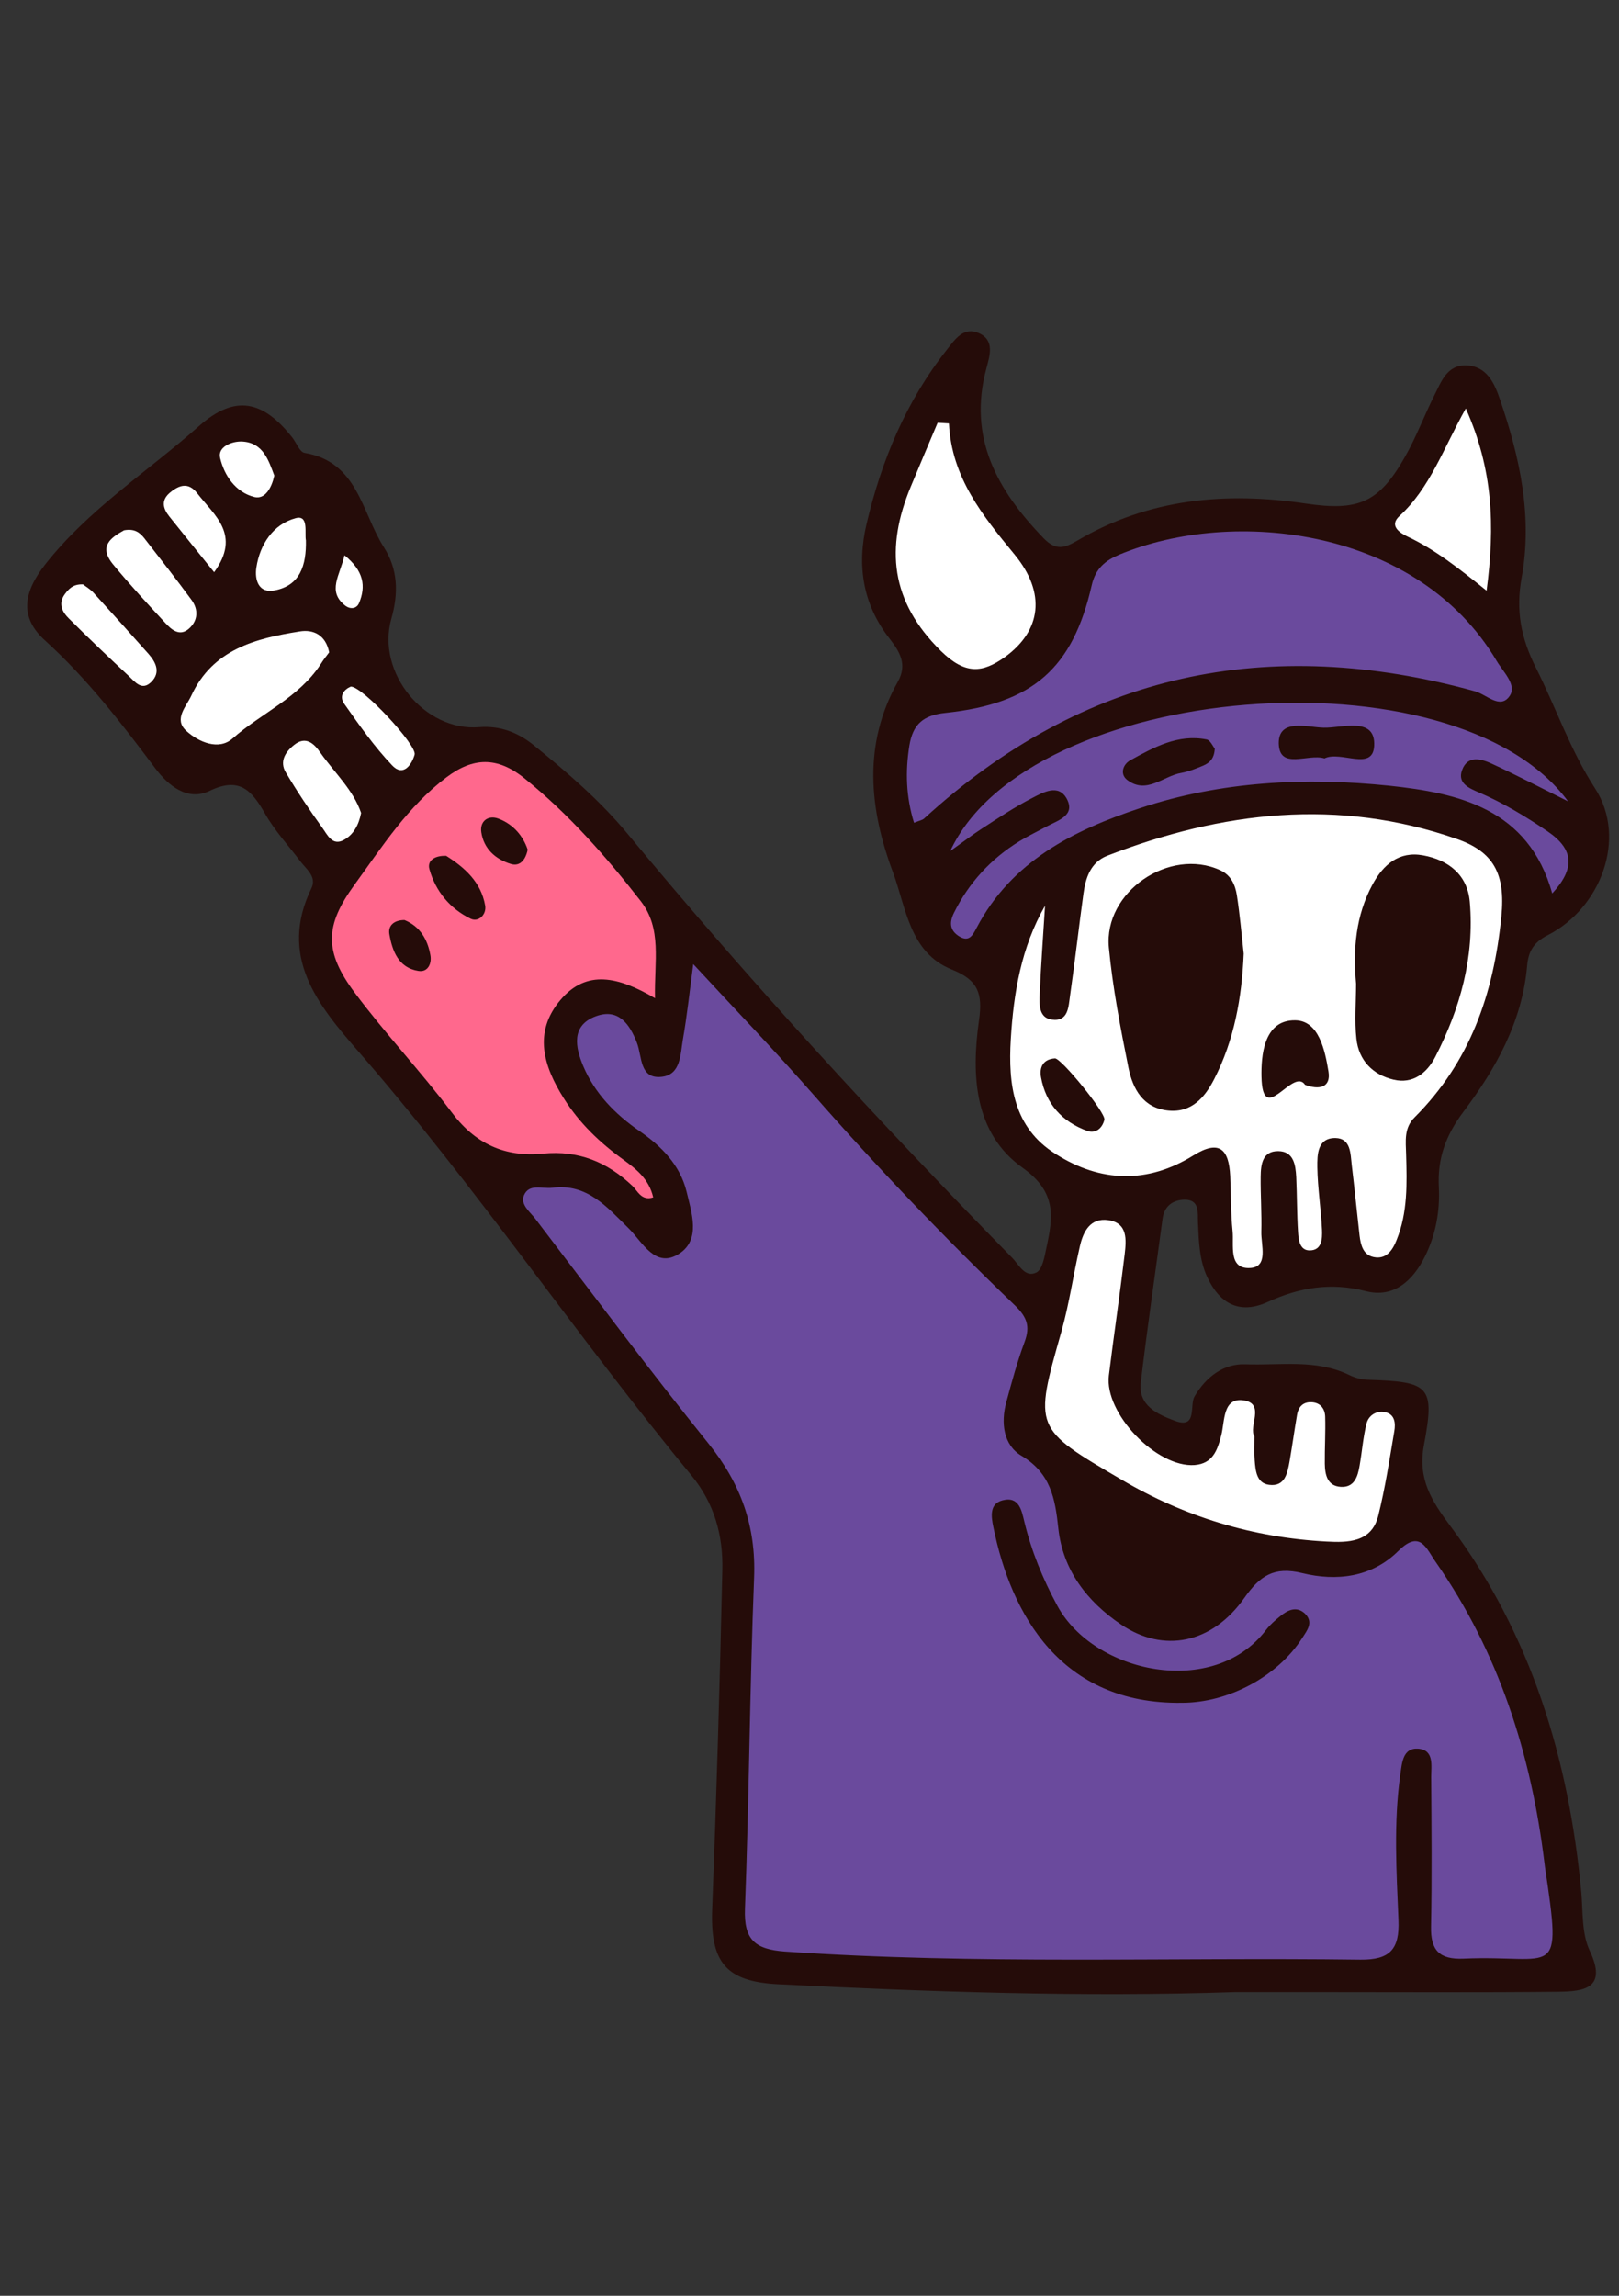 <svg xmlns="http://www.w3.org/2000/svg" xmlns:xlink="http://www.w3.org/1999/xlink" width="280" zoomAndPan="magnify" viewBox="0 0 210 297.75" height="397" preserveAspectRatio="xMidYMid meet" version="1.0"><rect x="0" y="0" width="210" height="297.75" fill="#333333" stroke="none"/><defs><clipPath id="5b357eab61"><path d="M 3 42.027 L 209 42.027 L 209 259 L 3 259 Z M 3 42.027 " clip-rule="nonzero"/></clipPath></defs><g clip-path="url(#5b357eab61)"><path fill="#250c09" d="M 206.191 252.977 C 208.52 257.891 205.48 258.281 202.137 258.324 C 191.746 258.43 181.352 258.367 170.957 258.367 C 167.379 258.367 163.797 258.367 160.242 258.367 C 140.469 259.035 120.715 258.344 100.961 257.352 C 94.039 257.008 92.121 254.398 92.379 247.562 C 92.941 232.922 93.371 218.301 93.695 203.66 C 93.805 199.152 92.684 194.992 89.664 191.324 C 74.805 173.32 61.762 153.891 46.406 136.273 C 41.211 130.301 36.098 124.047 40.391 115.207 C 41.125 113.695 39.723 112.727 38.926 111.668 C 37.395 109.641 35.625 107.723 34.375 105.523 C 32.672 102.547 31.098 100.691 27.195 102.57 C 24.324 103.949 21.848 101.902 20.164 99.68 C 15.766 93.816 11.324 88.035 5.848 83.074 C 2.438 79.992 3.086 76.758 5.867 73.199 C 11.496 66.039 19.129 61.188 25.812 55.258 C 30.492 51.117 34.117 51.918 37.934 56.77 C 38.449 57.438 38.883 58.621 39.484 58.73 C 46.43 59.895 46.902 66.43 49.77 70.938 C 51.625 73.824 51.711 76.887 50.762 80.25 C 48.777 87.215 55.074 94.895 62.148 94.309 C 64.887 94.094 67.195 95 69.242 96.66 C 73.598 100.199 77.848 103.84 81.469 108.219 C 97.23 127.258 113.965 145.461 131.258 163.098 C 132.164 164.004 132.941 165.773 134.43 165.039 C 135.207 164.652 135.484 163.012 135.723 161.867 C 136.586 157.879 137.125 154.645 132.641 151.453 C 126.344 146.969 125.977 139.465 126.988 132.328 C 127.484 128.875 126.883 127.109 123.477 125.75 C 117.977 123.57 117.523 117.684 115.82 113.113 C 112.758 104.941 111.895 96.512 116.465 88.402 C 117.719 86.18 116.703 84.52 115.41 82.859 C 111.895 78.375 111.117 73.328 112.414 67.895 C 114.352 59.68 117.543 52.023 122.828 45.34 C 123.863 44.023 124.984 42.32 126.969 43.203 C 129.059 44.133 128.371 46.137 127.961 47.711 C 125.5 56.746 129.34 63.562 135.355 69.793 C 136.996 71.496 138.137 71.043 139.734 70.117 C 148.984 64.66 158.988 63.754 169.383 65.309 C 176.242 66.32 178.895 65.199 182.301 59.141 C 183.723 56.617 184.738 53.902 186.031 51.312 C 186.938 49.523 187.668 47.301 190.215 47.387 C 192.887 47.496 193.859 49.738 194.57 51.832 C 197.137 59.312 198.816 66.988 197.371 74.926 C 196.598 79.172 197.266 82.711 199.227 86.613 C 201.836 91.789 203.648 97.242 206.902 102.266 C 211.066 108.715 207.66 117.793 200.715 121.309 C 198.84 122.258 198.234 123.527 198.086 125.234 C 197.461 132.5 194.008 138.625 189.824 144.188 C 187.496 147.293 186.441 150.27 186.633 154 C 186.785 157.082 186.227 160.145 184.844 162.926 C 183.293 166.074 180.789 168.402 177.145 167.453 C 172.617 166.289 168.543 166.98 164.445 168.855 C 160.758 170.539 158.172 169.051 156.574 165.598 C 155.562 163.398 155.496 160.984 155.391 158.59 C 155.324 157.32 155.668 155.551 153.598 155.594 C 152.176 155.637 151.031 156.371 150.797 158.051 C 149.848 165.148 148.812 172.199 147.973 179.293 C 147.605 182.312 150.172 183.434 152.328 184.25 C 155.367 185.418 154.266 182.27 154.938 181.125 C 156.469 178.496 158.797 176.836 161.535 176.941 C 166.043 177.113 170.699 176.23 175.031 178.344 C 175.766 178.711 176.629 178.926 177.426 178.949 C 185.469 179.207 186.137 179.746 184.695 187.441 C 183.875 191.82 185.684 194.645 188.145 197.945 C 198.625 212.004 203.496 228.156 205.113 245.449 C 205.328 247.992 205.156 250.777 206.191 252.977 Z M 206.191 252.977 " fill-opacity="1" fill-rule="nonzero"/></g><path fill="#ff688d" d="M 70.43 149.621 C 75.023 149.168 78.754 150.699 82.031 153.805 C 82.719 154.473 83.215 155.789 84.727 155.293 C 84.188 152.922 82.547 151.648 80.91 150.441 C 77.824 148.219 75.152 145.676 73.125 142.441 C 70.473 138.234 69.156 133.879 72.691 129.695 C 76.078 125.684 80.219 126.676 84.961 129.461 C 84.855 124.605 85.891 120.445 83.109 116.867 C 78.602 111.066 73.793 105.609 68.035 100.953 C 64.477 98.086 61.352 98.215 57.898 100.824 C 52.898 104.598 49.578 109.793 45.977 114.754 C 42.117 120.059 42.031 123.398 45.996 128.727 C 49.965 134.051 54.535 138.902 58.547 144.207 C 61.586 148.328 65.492 150.117 70.43 149.621 Z M 54.258 125.922 C 51.691 125.512 50.891 123.355 50.504 121.156 C 50.309 120.035 51.129 119.324 52.465 119.324 C 54.473 120.145 55.465 121.824 55.828 123.895 C 56.023 124.953 55.508 126.137 54.258 125.922 Z M 61.047 119.152 C 58.375 117.859 56.5 115.594 55.699 112.727 C 55.379 111.605 56.414 110.938 57.879 111 C 60.23 112.488 62.387 114.363 62.926 117.426 C 63.141 118.613 62.062 119.648 61.047 119.152 Z M 66.289 112.059 C 64.281 111.453 62.75 110.094 62.43 107.938 C 62.211 106.492 63.336 105.676 64.648 106.172 C 66.59 106.902 67.863 108.434 68.445 110.203 C 68.145 111.625 67.387 112.379 66.289 112.059 Z M 66.289 112.059 " fill-opacity="1" fill-rule="nonzero"/><path fill="#6a4a9d" d="M 200.328 241.59 C 198.602 227.508 194.418 214.312 186.227 202.582 C 184.996 200.836 184.219 198.332 181.371 201.156 C 177.922 204.586 173.352 205.105 168.93 204.027 C 165.242 203.121 163.434 204.371 161.406 207.238 C 157.199 213.211 150.902 214.418 145.406 210.688 C 140.984 207.691 137.859 203.617 137.277 198.227 C 136.867 194.344 136.285 191.066 132.488 188.801 C 130.16 187.422 129.793 184.531 130.527 181.859 C 131.238 179.227 131.949 176.598 132.898 174.051 C 133.652 172.004 133.223 170.816 131.582 169.242 C 122.484 160.512 113.77 151.391 105.449 141.902 C 100.555 136.316 95.398 130.969 89.922 125.039 C 89.426 128.812 89.102 131.809 88.586 134.762 C 88.238 136.703 88.348 139.398 85.805 139.66 C 82.934 139.961 83.301 137.008 82.613 135.238 C 81.664 132.781 80.195 130.754 77.328 131.789 C 74.031 132.973 74.633 135.863 75.648 138.258 C 77.137 141.793 79.766 144.488 82.914 146.668 C 85.805 148.652 88.219 151.109 89.059 154.559 C 89.707 157.297 90.934 160.77 88.09 162.602 C 85.004 164.586 83.344 161.094 81.555 159.324 C 78.73 156.543 76.164 153.461 71.637 154.043 C 70.363 154.215 68.641 153.461 67.969 155.012 C 67.453 156.219 68.746 157.168 69.438 158.074 C 76.875 167.82 84.207 177.676 91.906 187.227 C 96.09 192.426 98.074 197.922 97.812 204.629 C 97.254 218.926 97.168 233.246 96.629 247.539 C 96.477 251.531 97.879 252.824 101.824 253.105 C 126.688 254.828 151.57 253.836 176.457 254.16 C 180.293 254.203 181.547 252.801 181.395 249.051 C 181.137 242.754 180.746 236.438 181.633 230.16 C 181.848 228.695 181.934 226.645 183.961 226.797 C 186.051 226.969 185.641 229.02 185.641 230.461 C 185.684 236.93 185.75 243.422 185.621 249.891 C 185.555 252.953 186.719 254.16 189.824 254.031 C 201.773 253.492 202.656 257.203 200.391 242.105 C 200.371 241.934 200.348 241.762 200.328 241.59 Z M 168.887 212.48 C 165.719 217.418 159.355 220.844 153.297 220.844 C 137.621 221.062 131.129 209.375 128.844 198.031 C 128.586 196.758 128.285 195.035 130.051 194.582 C 132.23 194.02 132.531 195.984 132.875 197.383 C 133.805 201.223 135.27 204.781 137.145 208.254 C 141.891 217.027 157.414 220.348 164.23 211.379 C 164.746 210.711 165.395 210.148 166.062 209.609 C 167.031 208.812 168.176 208.254 169.277 209.289 C 170.418 210.43 169.535 211.465 168.887 212.48 Z M 119.852 106.172 C 119.637 106.363 119.27 106.43 118.559 106.711 C 117.523 103.367 117.414 100.09 117.953 96.703 C 118.406 93.965 119.703 92.758 122.656 92.457 C 133.977 91.25 139.152 86.676 141.609 75.895 C 142.105 73.719 143.379 72.703 145.145 71.949 C 160.066 65.719 183.961 68.52 194.137 85.727 C 194.98 87.152 196.789 88.832 195.82 90.258 C 194.59 92.066 192.824 90.062 191.312 89.652 C 164.531 82.277 140.574 87.195 119.852 106.172 Z M 180.188 101.902 C 189.113 102.852 198.258 104.832 201.34 115.875 C 204.25 112.703 204.25 110.203 200.715 107.809 C 197.891 105.891 195 104.145 191.852 102.785 C 190.645 102.266 189.027 101.621 189.633 99.918 C 190.344 97.91 192.113 98.406 193.512 99.055 C 196.555 100.457 199.531 102.008 203.391 103.93 C 188.617 83.875 133.414 88.445 123.258 110.375 C 125.004 109.145 126.129 108.262 127.336 107.484 C 129.469 106.105 131.582 104.684 133.848 103.52 C 135.27 102.785 137.297 101.598 138.375 103.605 C 139.52 105.762 137.254 106.387 135.809 107.164 C 134.625 107.809 133.395 108.391 132.23 109.102 C 128.52 111.391 125.676 114.473 123.734 118.398 C 123.086 119.711 123.238 120.727 124.445 121.457 C 125.719 122.215 126.172 121.285 126.688 120.316 C 131.215 111.691 139.238 107.68 147.883 104.812 C 158.363 101.32 169.363 100.781 180.188 101.902 Z M 171.691 94.375 C 174.086 94.441 178.418 92.887 178.246 96.703 C 178.094 100.109 173.91 97.309 171.797 98.363 C 169.664 97.695 165.953 99.918 165.867 96.422 C 165.824 93.125 169.598 94.332 171.691 94.375 Z M 146.613 98.602 C 149.676 96.918 152.801 95.172 156.512 95.906 C 156.984 95.992 157.328 96.812 157.566 97.094 C 157.504 98.406 156.875 98.945 156.078 99.293 C 155.152 99.68 154.203 100.066 153.234 100.242 C 150.902 100.629 148.746 103.066 146.223 101.168 C 145.23 100.414 145.641 99.141 146.613 98.602 Z M 146.613 98.602 " fill-opacity="1" fill-rule="nonzero"/><path fill="#ffffff" d="M 154.785 149.859 C 158.215 147.723 159.398 149.102 159.57 152.512 C 159.68 154.883 159.637 157.297 159.875 159.648 C 160.066 161.504 159.293 164.586 162.117 164.457 C 164.574 164.348 163.562 161.504 163.605 159.777 C 163.668 157.406 163.496 155.012 163.52 152.617 C 163.539 151.043 163.734 149.277 165.805 149.297 C 167.809 149.32 168.047 151.086 168.133 152.66 C 168.242 155.035 168.219 157.426 168.371 159.82 C 168.434 160.812 168.586 162.148 169.836 162.172 C 171.477 162.191 171.52 160.66 171.477 159.52 C 171.348 156.801 170.914 154.105 170.871 151.391 C 170.852 149.75 170.871 147.574 173.223 147.594 C 175.227 147.637 175.164 149.621 175.336 151.109 C 175.703 154.148 176.004 157.211 176.348 160.25 C 176.5 161.461 176.801 162.754 178.18 163.035 C 179.844 163.379 180.66 162.086 181.156 160.812 C 182.602 157.254 182.496 153.48 182.387 149.73 C 182.344 148.023 182.086 146.32 183.465 144.941 C 190.668 137.738 193.73 128.984 194.742 118.871 C 195.305 113.242 193.664 110.441 188.941 108.801 C 173.566 103.453 158.492 105.242 143.637 110.98 C 141.48 111.82 140.812 113.824 140.531 115.918 C 139.93 120.293 139.434 124.695 138.805 129.07 C 138.59 130.516 138.613 132.543 136.434 132.242 C 134.73 132.004 134.797 130.258 134.859 128.898 C 135.031 125.082 135.312 121.285 135.551 117.469 C 132.445 122.902 131.477 128.789 131.109 134.785 C 130.762 140.629 131.434 146.234 136.93 149.664 C 142.754 153.371 148.855 153.547 154.785 149.859 Z M 178.031 114.711 C 179.434 112.121 181.48 110.355 184.605 110.938 C 187.906 111.539 190.344 113.48 190.645 116.953 C 191.27 124.09 189.418 130.773 186.16 137.094 C 185.082 139.164 183.27 140.629 180.746 140.023 C 178.051 139.379 176.242 137.523 175.938 134.719 C 175.68 132.371 175.895 129.977 175.895 127.582 C 175.484 123.121 175.852 118.742 178.031 114.711 Z M 168.004 132.328 C 171.066 132.371 171.863 136.207 172.316 138.969 C 172.66 141.102 171.043 141.363 169.277 140.695 C 167.703 138.344 163.754 146.301 163.625 139.617 C 163.582 137.094 163.84 132.262 168.004 132.328 Z M 158.258 112.855 C 159.68 113.504 160.219 114.754 160.434 116.109 C 160.824 118.613 161.039 121.156 161.32 123.68 C 161.082 129.395 160.09 134.914 157.48 139.98 C 156.293 142.289 154.59 144.336 151.551 144.035 C 148.273 143.711 146.938 141.234 146.375 138.496 C 145.34 133.34 144.328 128.121 143.832 122.902 C 143.141 115.66 151.703 109.859 158.258 112.855 Z M 135.031 139.723 C 134.797 138.449 135.27 137.371 136.844 137.266 C 137.684 137.266 143.465 144.359 143.25 145.223 C 142.969 146.387 142.062 147.055 141.008 146.668 C 137.77 145.48 135.656 143.172 135.031 139.723 Z M 137.684 172.672 C 138.699 169.07 139.215 165.34 140.059 161.695 C 140.488 159.754 141.395 157.922 143.746 158.246 C 146.312 158.613 146.094 160.832 145.879 162.688 C 145.254 167.93 144.477 173.148 143.832 178.387 C 143.227 183.305 150.043 190.375 154.957 190.008 C 157.328 189.816 157.91 188.07 158.406 186.172 C 158.883 184.297 158.582 181.211 161.32 181.621 C 164.164 182.051 161.879 185.113 162.719 186.277 C 162.719 187.66 162.676 188.523 162.742 189.363 C 162.852 190.742 162.98 192.359 164.617 192.574 C 166.668 192.836 166.988 191.086 167.27 189.535 C 167.617 187.531 167.895 185.504 168.242 183.477 C 168.391 182.57 168.91 181.902 169.902 181.859 C 171.152 181.816 171.84 182.59 171.887 183.711 C 171.949 185.762 171.82 187.809 171.84 189.836 C 171.863 191.262 172.164 192.727 173.91 192.836 C 175.66 192.941 176.113 191.52 176.348 190.117 C 176.672 188.285 176.801 186.41 177.254 184.617 C 177.512 183.582 178.527 182.914 179.648 183.152 C 180.941 183.41 181.027 184.598 180.855 185.609 C 180.23 189.297 179.668 193.008 178.762 196.629 C 177.879 200.059 174.816 200.078 172.078 199.93 C 162.57 199.434 153.664 196.738 145.449 191.887 C 134.062 185.223 134.105 185.266 137.684 172.672 Z M 122.051 84.434 C 115.477 77.965 114.828 71.043 118.148 63.086 C 119.293 60.328 120.457 57.566 121.621 54.828 C 122.117 54.848 122.59 54.891 123.086 54.914 C 123.434 61.945 127.465 66.883 131.605 71.926 C 135.723 76.93 135.055 81.805 130.355 85.211 C 127.441 87.281 125.223 87.539 122.051 84.434 Z M 30.168 95.777 C 28.402 97.352 25.793 96.293 24.133 94.762 C 22.516 93.254 24.152 91.656 24.82 90.215 C 27.602 84.219 33.145 82.797 38.902 81.891 C 40.648 81.609 42.246 82.344 42.699 84.605 C 42.352 85.059 41.941 85.578 41.598 86.137 C 38.773 90.492 33.898 92.477 30.168 95.777 Z M 181.523 66.926 C 185.492 63.281 187.195 58.215 190.129 52.973 C 193.641 60.844 193.945 68.133 192.824 76.605 C 189.18 73.676 186.117 71.258 182.582 69.598 C 181.504 69.082 180.164 68.176 181.523 66.926 Z M 24.52 81.523 C 23.312 82.602 22.254 81.676 21.457 80.812 C 19.152 78.332 16.844 75.832 14.688 73.223 C 12.66 70.785 14.516 69.664 16.09 68.777 C 17.488 68.52 18.137 69.102 18.676 69.75 C 20.77 72.445 22.859 75.098 24.863 77.836 C 25.75 79.066 25.684 80.488 24.52 81.523 Z M 41.836 107.398 C 40.152 105.07 38.535 102.656 37.07 100.176 C 36.23 98.773 37.004 97.523 38.148 96.617 C 39.68 95.391 40.758 96.469 41.535 97.59 C 43.367 100.199 45.824 102.441 46.84 105.438 C 46.535 107.031 45.824 108.262 44.617 108.93 C 43.109 109.773 42.461 108.262 41.836 107.398 Z M 19.258 84.801 C 20.23 85.902 20.855 87.195 19.645 88.422 C 18.395 89.695 17.488 88.402 16.672 87.648 C 14.062 85.211 11.473 82.754 8.949 80.23 C 8.066 79.367 7.508 78.289 8.41 77.059 C 8.93 76.371 9.469 75.746 10.762 75.789 C 11.086 76.047 11.691 76.391 12.121 76.867 C 14.492 79.477 16.887 82.129 19.258 84.801 Z M 21.953 66.969 C 21.113 65.91 20.875 64.855 22.082 63.863 C 23.289 62.871 24.457 62.527 25.578 63.969 C 27.797 66.84 31.312 69.34 27.777 74.215 C 25.727 71.668 23.828 69.32 21.953 66.969 Z M 33.254 73.609 C 33.707 70.59 35.453 67.98 38.344 67.207 C 40.09 66.73 39.484 69.145 39.68 70.094 C 39.742 73.328 38.926 75.918 35.668 76.562 C 33.512 77.016 33.016 75.16 33.254 73.609 Z M 45.5 89.051 C 47.012 89.008 54.105 96.66 53.781 97.867 C 53.395 99.227 52.293 100.758 50.891 99.293 C 48.562 96.855 46.602 94.051 44.66 91.293 C 43.926 90.258 44.637 89.414 45.5 89.051 Z M 28.551 59.379 C 28.207 57.934 30.125 57.18 31.465 57.266 C 34.137 57.438 34.828 59.68 35.582 61.684 C 35.238 63.258 34.395 64.789 33.016 64.465 C 30.559 63.863 29.07 61.641 28.551 59.379 Z M 44.684 72.016 C 47.16 74.02 47.508 76.004 46.559 78.246 C 46.234 78.98 45.414 79.023 44.812 78.57 C 42.375 76.691 44.098 74.645 44.684 72.016 Z M 44.684 72.016 " fill-opacity="1" fill-rule="nonzero"/></svg>